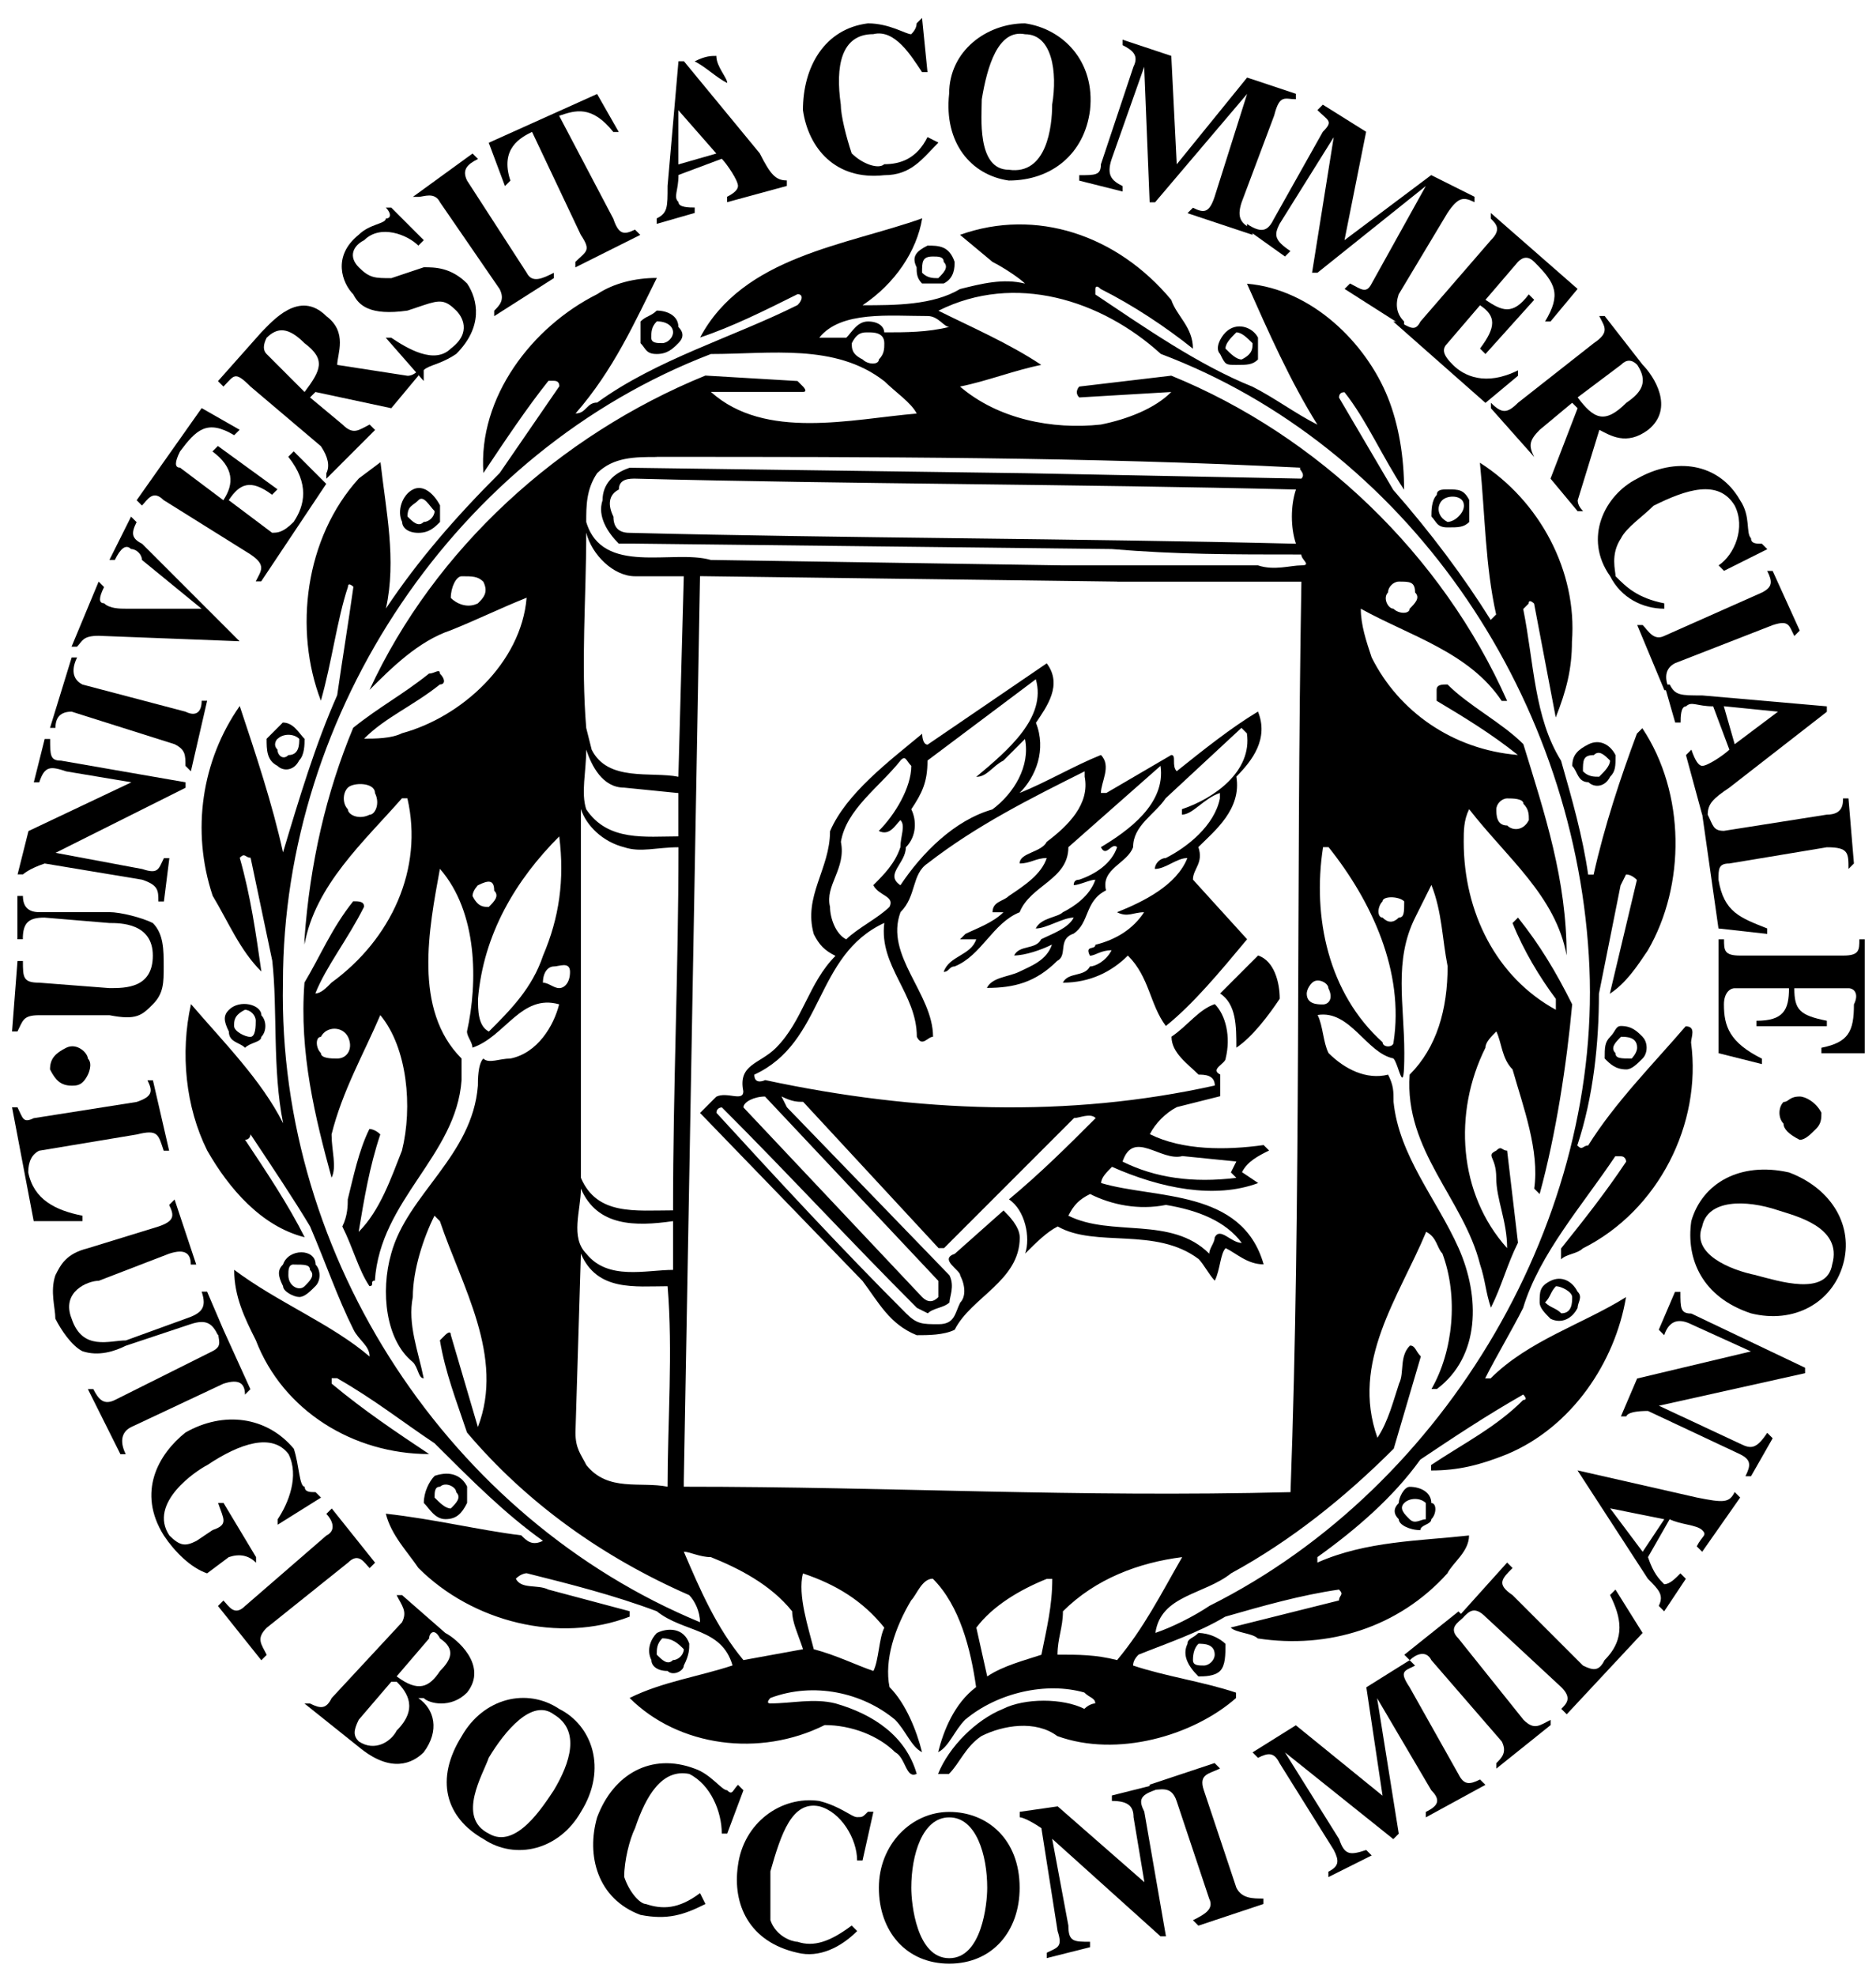<svg xmlns="http://www.w3.org/2000/svg" xmlns:xlink="http://www.w3.org/1999/xlink" id="Livello_1" viewBox="0 0 1759.1 1852.3"><defs><style>      .st0 {        fill-rule: evenodd;      }    </style></defs><path class="st0" d="M671.7,52.4c0,10.2,10.2,20.3,10.2,25.4-10.2-5.1-20.3-15.2-30.5-20.3,10.2-5.1,15.2-5.1,20.3-5.1h0Z"></path><path class="st0" d="M1235.5,672.1h0Z"></path><path class="st0" d="M1199.9,936.2c-10.2,15.2-25.4,35.6-40.6,45.7,0-20.3,0-40.6-15.2-50.8l35.6-35.6c15.2,5.1,20.3,25.4,20.3,40.6h0Z"></path><path class="st0" d="M1453.9,987.1c0,5.1,0,10.2-5.1,15.2-5.1,5.1-10.2,5.1-15.2,0-5.1,0-10.2-5.1-10.2-10.2s5.1-15.2,10.2-15.2c5.1,0,15.2,0,20.3,10.2h0Z"></path><path class="st0" d="M82.4,992.1c5.1,5.1,0,15.2,0,15.2-5.1,10.2-10.2,10.2-15.2,10.2-10.2,0-15.2-5.1-20.3-15.2,0-10.2,5.1-15.2,15.2-20.3,10.2-5.1,20.3,5.1,20.3,10.2h0Z"></path><path class="st0" d="M1707.9,1042.9c0,5.1,0,10.2-5.1,15.2-5.1,5.1-10.2,10.2-15.2,10.2-10.2-5.1-15.2-10.2-15.2-15.2-5.1-5.1-5.1-15.2,0-20.3,5.1,0,5.1-5.1,15.2-5.1,5.1,0,15.2,5.1,20.3,15.2h0Z"></path><path class="st0" d="M245,951.5c5.1,5.1,5.1,15.2,0,20.3,0,5.1-10.2,5.1-15.2,10.2-5.1-5.1-15.2-5.1-15.2-15.2-5.1-10.2-5.1-15.2,0-20.3,10.2-10.2,30.5-5.1,30.5,5.1h0ZM229.7,946.4c-10.2,5.1-10.2,10.2-10.2,15.2s10.2,10.2,15.2,10.2,5.1-10.2,5.1-15.2c0-5.1-5.1-10.2-10.2-10.2h0Z"></path><path class="st0" d="M646.3,1540.7c0,5.1,0,10.2-5.1,20.3,0,5.1-10.2,10.2-15.2,5.1-10.2,0-15.2-5.1-15.2-10.2-5.1-10.2,0-20.3,5.1-25.4,10.2-5.1,25.4-5.1,30.5,10.2h0ZM620.9,1535.6c-5.1,5.1-5.1,10.2-5.1,15.2,5.1,5.1,10.2,10.2,15.2,5.1,5.1,0,10.2-5.1,10.2-10.2-5.1-5.1-10.2-10.2-20.3-10.2h0Z"></path><path class="st0" d="M438,1393.4v15.2c-5.1,10.2-10.2,15.2-20.3,15.2s-15.2-10.2-20.3-15.2c0-10.2,5.1-20.3,10.2-25.4,15.2-5.1,25.4,0,30.5,10.2h0ZM412.6,1393.4c-5.1,0-5.1,5.1-5.1,10.2,5.1,5.1,10.2,10.2,15.2,10.2,5.1-5.1,10.2-10.2,5.1-15.2,0-5.1-10.2-10.2-15.2-5.1h0Z"></path><path class="st0" d="M295.8,1185.1c5.1,5.1,5.1,15.2,0,20.3-5.1,5.1-10.2,10.2-15.2,10.2s-15.2-5.1-15.2-10.2c-5.1-10.2-5.1-15.2,0-20.3,5.1-15.2,30.5-15.2,30.5,0h0ZM275.5,1185.1c-5.1,0-5.1,5.1-5.1,10.2,0,10.2,10.2,15.2,15.2,10.2,5.1-5.1,10.2-10.2,5.1-15.2,0-5.1-5.1-5.1-15.2-5.1h0Z"></path><path class="st0" d="M285.6,692.4c0,5.1,0,15.2-5.1,20.3-5.1,10.2-15.2,10.2-20.3,5.1-10.2-5.1-10.2-15.2-10.2-25.4,5.1-5.1,10.2-10.2,15.2-15.2,10.2,0,15.2,10.2,20.3,15.2h0ZM260.2,692.4s-5.1,5.1,0,10.2c0,5.1,5.1,10.2,10.2,5.1,10.2,0,10.2-10.2,10.2-15.2-5.1-5.1-15.2-5.1-20.3,0h0Z"></path><path class="st0" d="M412.6,474v15.2c-5.1,5.1-10.2,10.2-20.3,10.2s-15.2-5.1-15.2-10.2c-5.1-10.2,0-25.4,10.2-30.5,10.2-5.1,20.3,5.1,25.4,15.2h0ZM392.3,468.9c-5.1,5.1-10.2,5.1-10.2,15.2,5.1,5.1,10.2,10.2,15.2,5.1,5.1,0,10.2-5.1,10.2-10.2-5.1-5.1-10.2-15.2-15.2-10.2h0Z"></path><path class="st0" d="M636.1,306.4c5.1,5.1,5.1,10.2,0,15.2-5.1,5.1-10.2,10.2-20.3,10.2s-10.2-5.1-15.2-10.2v-20.3c5.1-5.1,10.2-5.1,15.2-10.2,10.2,0,20.3,5.1,20.3,15.2h0ZM615.8,301.3c-5.1,5.1-5.1,10.2-5.1,15.2s5.1,5.1,10.2,5.1,10.2-5.1,10.2-10.2c0-5.1-5.1-10.2-15.2-10.2h0Z"></path><path class="st0" d="M895.1,245.4c0,5.1,0,15.2-10.2,20.3h-20.3c-5.1-5.1-5.1-10.2-5.1-15.2-5.1-10.2,0-15.2,10.2-20.3,10.2,0,20.3,0,25.4,15.2h0ZM874.8,240.4c-10.2,0-10.2,5.1-10.2,15.2,5.1,5.1,10.2,5.1,15.2,5.1,5.1-5.1,10.2-10.2,5.1-15.2,0-5.1-5.1-5.1-10.2-5.1h0Z"></path><path class="st0" d="M1179.6,316.6v20.3c-5.1,5.1-10.2,5.1-20.3,5.1s-10.2,0-15.2-10.2c-5.1-5.1,0-15.2,5.1-20.3,10.2-10.2,25.4-5.1,30.5,5.1h0ZM1159.3,311.5c-5.1,5.1-10.2,10.2-10.2,15.2,5.1,5.1,10.2,10.2,15.2,10.2,10.2-5.1,10.2-10.2,10.2-15.2-5.1-5.1-10.2-10.2-15.2-10.2h0Z"></path><path class="st0" d="M1377.7,468.9v20.3c-5.1,5.1-10.2,5.1-20.3,5.1s-10.2-5.1-15.2-10.2c0-5.1,0-15.2,5.1-20.3,0-5.1,5.1-5.1,10.2-5.1,10.2,0,15.2,0,20.3,10.2h0ZM1352.3,468.9c-5.1,5.1-5.1,15.2,5.1,20.3,0,0,5.1,0,10.2-5.1q5.1-5.1,5.1-10.2c0-10.2-15.2-10.2-20.3-5.1h0Z"></path><path class="st0" d="M1514.9,707.7c0,10.2,0,15.2-5.1,20.3-5.1,10.2-15.2,10.2-20.3,5.1-10.2,0-10.2-10.2-15.2-15.2,0-10.2,5.1-15.2,15.2-20.3,10.2-5.1,20.3,0,25.4,10.2h0ZM1494.5,707.7c-10.2,0-10.2,5.1-10.2,15.2,5.1,5.1,10.2,5.1,15.2,5.1,5.1-5.1,10.2-10.2,10.2-15.2-5.1-5.1-10.2-10.2-15.2-5.1h0Z"></path><path class="st0" d="M1540.2,971.8c5.1,5.1,5.1,15.2,0,20.3-5.1,5.1-10.2,10.2-15.2,10.2-10.2,0-15.2-5.1-20.3-10.2,0-10.2,0-15.2,5.1-20.3,5.1-5.1,5.1-10.2,10.2-10.2,10.2,0,15.2,5.1,20.3,10.2h0ZM1519.9,971.8c-5.1,5.1-10.2,10.2-5.1,15.2,0,5.1,5.1,5.1,15.2,5.1,0,0,5.1-5.1,5.1-10.2,0-10.2-10.2-10.2-15.2-10.2h0Z"></path><path class="st0" d="M1479.3,1210.6c5.1,5.1,0,10.2,0,15.2-5.1,10.2-15.2,15.2-25.4,10.2-5.1-5.1-10.2-10.2-10.2-15.2,0-10.2,0-15.2,10.2-20.3,10.2-5.1,20.3,0,25.4,10.2h0ZM1459,1205.5c-5.1,5.1-5.1,10.2-10.2,15.2,5.1,5.1,10.2,5.1,15.2,10.2,10.2,0,10.2-10.2,10.2-15.2s-10.2-10.2-15.2-10.2h0Z"></path><path class="st0" d="M1342.1,1408.7c5.1,0,5.1,10.2,0,15.2,0,5.1-10.2,5.1-10.2,10.2-10.2,0-20.3-5.1-20.3-10.2-5.1-5.1-5.1-10.2,0-15.2,0-5.1,5.1-15.2,10.2-15.2,10.2,0,20.3,5.1,20.3,15.2h0ZM1316.7,1408.7c-5.1,5.1,0,10.2,5.1,15.2,5.1,5.1,10.2,0,15.2,0v-15.2c-5.1-5.1-15.2-5.1-20.3,0h0Z"></path><path class="st0" d="M1149.1,1540.7c0,10.2,0,20.3-5.1,25.4s-15.2,5.1-20.3,5.1c-10.2-10.2-15.2-20.3-10.2-30.5,0-5.1,5.1-5.1,10.2-10.2,10.2,0,20.3,5.1,25.4,10.2h0ZM1123.7,1540.7q-5.1,5.1-5.1,15.2c0,5.1,5.1,5.1,10.2,5.1s10.2-5.1,10.2-10.2c0-10.2-10.2-10.2-15.2-10.2h0Z"></path><path class="st0" d="M21.5,839.7c0,10.2,5.1,15.2,15.2,15.2h66c10.2,0,30.5,5.1,40.6,10.2,10.2,10.2,10.2,25.4,10.2,40.6s0,25.4-10.2,35.6c-10.2,10.2-15.2,15.2-40.6,10.2H36.7c-15.2,0-15.2,5.1-20.3,15.2h-5.1l5.1-66h5.1c0,15.2,0,20.3,15.2,20.3l66,5.1c15.2,0,40.6,0,40.6-30.5s-30.5-30.5-40.6-30.5l-61-5.1c-15.2,0-20.3,5.1-20.3,20.3h-5.1v-40.6h5.1Z"></path><path class="st0" d="M148.5,844.8c0-10.2,0-15.2-15.2-20.3l-91.4-15.2c-15.2,5.1-20.3,10.2-20.3,10.2h-5.1l10.2-40.6,96.5-45.7h0l-61-10.2c-15.2-5.1-20.3-5.1-25.4,10.2h-5.1l10.2-40.6h5.1c0,15.2,0,20.3,10.2,20.3l116.8,20.3v5.1l-121.9,61h0l81.3,15.2c15.2,5.1,15.2,0,20.3-10.2h5.1l-5.1,40.6h-5.1Z"></path><path class="st0" d="M194.2,656.9l-15.2,66-5.1-5.1c0-10.2,0-15.2-10.2-20.3l-96.5-30.5c-10.2,0-15.2,5.1-15.2,15.2h-5.1l20.3-66h5.1c-5.1,10.2-5.1,20.3,5.1,25.4l96.5,25.4c10.2,5.1,15.2,0,15.2-10.2h5.1Z"></path><path class="st0" d="M128.1,489.3c-5.1,10.2-5.1,15.2,5.1,20.3l91.4,91.4h0l-132.1-5.1c-15.2,0-15.2,5.1-20.3,10.2h-5.1l25.4-61,5.1,5.1c-5.1,10.2-5.1,15.2,0,15.2,5.1,5.1,15.2,5.1,20.3,5.1h71.1l-55.9-45.7c0-5.1-5.1-10.2-10.2-10.2-5.1-5.1-10.2,0-15.2,10.2h-5.1l20.3-40.6,5.1,5.1h0Z"></path><path class="st0" d="M128.1,468.9l61-86.4,35.6,20.3-5.1,5.1c-25.4-15.2-35.6-5.1-50.8,15.2-5.1,10.2-5.1,15.2,0,15.2l40.6,30.5c10.2-15.2,10.2-30.5-10.2-45.7l5.1-5.1,55.9,40.6-5.1,5.1c-20.3-15.2-30.5-10.2-40.6,5.1l40.6,30.5c5.1,0,10.2,0,20.3-10.2,10.2-15.2,15.2-35.6-5.1-61l5.1-5.1,30.5,30.5-61,91.4h-5.1c5.1-10.2,10.2-15.2-5.1-25.4l-81.3-50.8c-10.2-10.2-15.2,0-20.3,5.1l-5.1-5.1h0Z"></path><path class="st0" d="M392.3,352.1l-25.4,30.5-71.1-15.2-5.1,5.1,30.5,25.4c10.2,10.2,15.2,5.1,25.4,0l5.1,5.1-45.7,45.7v-5.1q5.1-10.2-5.1-25.4l-66-55.9c-15.2-15.2-15.2-10.2-25.4,0l-5.1-5.1,40.6-45.7c10.2-10.2,35.6-40.6,61-15.2,20.3,15.2,10.2,35.6,10.2,45.7l66,10.2q5.1,0,10.2-5.1v5.1h0ZM285.6,367.4c15.2-20.3,20.3-30.5,0-45.7-15.2-15.2-25.4-15.2-35.6-5.1q-5.1,10.2,0,15.2l35.6,35.6h0Z"></path><path class="st0" d="M392.3,230.2c-10.2-10.2-35.6-20.3-50.8-5.1-10.2,5.1-15.2,15.2-5.1,25.4,10.2,10.2,15.2,10.2,30.5,10.2l30.5-10.2c10.2,0,25.4,0,40.6,15.2,10.2,15.2,15.2,40.6-10.2,66-15.2,10.2-25.4,10.2-30.5,15.2v10.2l-35.6-40.6h5.1c15.2,10.2,40.6,25.4,55.9,10.2,20.3-15.2,10.2-30.5,5.1-35.6-10.2-10.2-15.2-10.2-30.5-5.1l-15.2,5.1c-35.6,5.1-45.7-5.1-50.8-15.2-10.2-10.2-20.3-35.6,5.1-55.9,10.2-10.2,25.4-10.2,25.4-15.2,5.1,0,5.1-5.1,0-10.2h5.1l30.5,30.5-5.1,5.1h0Z"></path><path class="st0" d="M519.3,260.7l-55.9,35.6v-5.1c5.1-5.1,10.2-10.2,5.1-20.3l-55.9-81.3c-5.1-10.2-15.2-5.1-20.3-5.1h-5.1l55.9-40.6,5.1,5.1c-10.2,5.1-15.2,10.2-10.2,20.3l55.9,86.4c5.1,10.2,15.2,5.1,25.4,0v5.1h0Z"></path><path class="st0" d="M600.5,220.1l-61,30.5v-5.1c10.2-10.2,15.2-10.2,5.1-25.4l-45.7-96.5c-10.2,5.1-30.5,15.2-20.3,45.7l-5.1,5.1-15.2-40.6,101.6-45.7,20.3,35.6h-5.1c-20.3-25.4-35.6-20.3-50.8-15.2l50.8,96.5c5.1,15.2,10.2,15.2,20.3,10.2l5.1,5.1h0Z"></path><path class="st0" d="M737.7,174.3l-55.9,15.2v-5.1q10.2-5.1,10.2-10.2c0-5.1-10.2-20.3-15.2-25.4l-40.6,15.2c0,15.2-5.1,20.3,0,25.4,0,5.1,10.2,5.1,15.2,5.1v5.1l-35.6,10.2v-5.1c10.2-5.1,10.2-10.2,10.2-30.5l10.2-116.8h5.1l71.1,86.3c10.2,20.3,15.2,25.4,25.4,25.4v5.1h0ZM671.7,143.9l-35.6-40.6v50.8l35.6-10.2h0Z"></path><path class="st0" d="M879.9,133.7c-15.2,15.2-25.4,30.5-50.8,30.5-45.7,5.1-71.1-25.4-76.2-61,0-40.6,20.3-76.2,60.9-81.3,20.3,0,35.6,10.2,40.6,10.2q5.1-5.1,5.1-10.2l5.1-5.1,5.1,50.8h-5.1c-10.2-15.2-25.4-40.6-45.7-35.6-30.5,0-35.6,30.5-30.5,66,0,10.2,5.1,30.5,10.2,45.7,10.2,10.2,25.4,15.2,30.5,10.2,15.2,0,30.5-5.1,40.6-25.4l10.2,5.1h0Z"></path><path class="st0" d="M1022.1,103.2c-5.1,40.6-35.6,66-76.2,66-35.6-5.1-60.9-35.6-55.9-81.3,0-40.6,35.6-66,71.1-66,35.6,5.1,66,35.6,61,81.3h0ZM920.6,93.1c0,15.2-5.1,66,25.4,66,35.6,5.1,40.6-40.6,40.6-61,5.1-30.5,0-66-25.4-66-25.4-5.1-35.6,30.5-40.6,61h0Z"></path><path class="st0" d="M1174.5,220.1l-61-20.3,5.1-5.1c10.2,5.1,15.2,5.1,20.3-10.2l30.5-96.5h0l-86.3,101.6h-5.1l-5.1-127h0l-30.5,86.4c-5.1,15.2,0,20.3,10.2,25.4v5.1l-40.6-10.2v-5.1c15.2,0,20.3,0,20.3-10.2l30.5-91.4c5.1-10.2,0-15.2-10.2-20.3v-5.1l45.7,15.2,5.1,101.6,66-81.3,45.7,15.2v5.1c-10.2,0-15.2-5.1-20.3,15.2l-30.5,81.3c-5.1,15.2,0,20.3,10.2,25.4v5.1h0Z"></path><path class="st0" d="M1316.7,306.4l-55.9-35.6,5.1-5.1c10.2,5.1,15.2,10.2,20.3,0l50.8-91.4h0l-101.6,81.3h-5.1l20.3-127h0l-50.8,81.3c-5.1,10.2-5.1,15.2,10.2,25.4l-5.1,5.1-35.6-25.4v-5.1c15.2,10.2,20.3,5.1,25.4-5.1l45.7-81.3c10.2-10.2,5.1-10.2-5.1-20.3l5.1-5.1,40.6,25.4-20.3,101.6,81.3-61,40.6,20.3v5.1c-10.2-5.1-15.2-5.1-25.4,10.2l-45.7,76.2q-5.1,15.2,5.1,25.4v5.1h0Z"></path><path class="st0" d="M1398,199.7l81.3,71.1-25.4,30.5h-5.1c15.2-25.4,10.2-35.6-10.2-55.9-5.1-5.1-10.2-5.1-15.2,0l-30.5,35.6c15.2,10.2,25.4,15.2,40.6-5.1l5.1,5.1-45.7,50.8-5.1-5.1c15.2-20.3,15.2-30.5,0-40.6l-30.5,35.6c-5.1,5.1-5.1,10.2,5.1,20.3,10.2,10.2,30.5,20.3,61,5.1v5.1l-30.5,25.4-86.4-76.2h5.1c10.2,5.1,15.2,10.2,20.3,0l66-76.2c10.2-10.2,5.1-15.2,0-20.3v-5.1h0Z"></path><path class="st0" d="M1479.3,479.1l-25.4-30.5,25.4-66-5.1-5.1-30.5,25.4c-10.2,10.2-10.2,15.2-5.1,25.4h0l-40.6-45.7v-5.1c10.2,10.2,15.2,10.2,25.4,0l71.1-55.9c15.2-10.2,10.2-15.2,5.1-25.4h5.1l35.6,45.7c10.2,10.2,30.5,40.6,5.1,61-20.3,15.2-35.6,5.1-45.7,0l-20.3,66q0,5.1,5.1,10.2h-5.1ZM1479.3,372.4c15.2,20.3,25.4,25.4,45.7,5.1,15.2-10.2,20.3-20.3,10.2-35.6-5.1-5.1-10.2-5.1-15.2,0l-40.6,30.5h0Z"></path><path class="st0" d="M1560.6,570.5c-20.3,0-40.6-10.2-50.8-30.5-25.4-35.6-5.1-76.2,25.4-91.4,35.6-20.3,76.2-15.2,96.5,20.3,10.2,15.2,5.1,30.5,10.2,35.6,0,5.1,5.1,5.1,10.2,5.1l5.1,5.1-40.6,20.3-5.1-5.1c15.2-10.2,25.4-35.6,15.2-55.9-15.2-25.4-45.7-15.2-76.2,0-10.2,10.2-25.4,20.3-30.5,30.5-10.2,15.2-5.1,30.5-5.1,35.6,10.2,10.2,20.3,20.3,45.7,25.4v5.1h0Z"></path><path class="st0" d="M1560.6,646.7l-25.4-60.9h5.1c5.1,5.1,10.2,15.2,20.3,10.2l91.4-40.6c10.2-5.1,10.2-10.2,5.1-20.3h5.1l25.4,55.9-5.1,5.1c-5.1-10.2-5.1-15.2-20.3-10.2l-91.4,35.6c-10.2,5.1-10.2,15.2-5.1,25.4h-5.1Z"></path><path class="st0" d="M1596.1,763.6l-15.2-55.9,5.1-5.1q5.1,15.2,10.2,15.2c5.1,0,20.3-10.2,25.4-15.2l-15.2-40.6c-15.2,0-20.3-5.1-25.4,0-5.1,0-5.1,10.2-5.1,15.2h-5.1l-10.2-35.6h5.1c5.1,10.2,10.2,10.2,30.5,10.2l116.8,10.2v5.1l-91.4,71.1c-15.2,10.2-20.3,15.2-20.3,25.4h-5.1ZM1626.6,697.5l40.6-30.5-50.8-5.1,10.2,35.6h0Z"></path><path class="st0" d="M1611.4,870.2l-15.2-106.7h5.1c5.1,10.2,5.1,15.2,15.2,15.2l96.5-15.2c15.2,0,15.2-10.2,15.2-15.2h5.1l5.1,61-5.1,5.1c0-15.2,0-20.3-20.3-20.3l-91.4,15.2c-10.2,0-10.2,5.1-10.2,15.2,5.1,30.5,20.3,35.6,45.7,45.7v5.1l-45.7-5.1h0Z"></path><path class="st0" d="M1748.5,880.4v106.7h-40.6v-5.1c25.4-5.1,30.5-15.2,30.5-40.6,5.1-10.2,0-15.2-5.1-15.2h-50.8c0,20.3,5.1,25.4,30.5,30.5v5.1h-66v-5.1c25.4,0,30.5-10.2,30.5-30.5h-50.8c-5.1,0-10.2,5.1-10.2,15.2,0,20.3,5.1,35.6,35.6,50.8v5.1l-40.6-10.2v-106.7h5.1c0,10.2,0,15.2,15.2,15.2h96.5c15.2,0,15.2-5.1,15.2-15.2h5.1Z"></path><path class="st0" d="M31.6,1144.5l-20.3-106.7h5.1c5.1,10.2,5.1,15.2,15.2,10.2l96.5-15.2c15.2-5.1,15.2-10.2,10.2-20.3h5.1l15.2,66h-5.1c-5.1-15.2-5.1-20.3-25.4-15.2l-91.4,15.2q-10.2,5.1-10.2,20.3c5.1,25.4,25.4,35.6,50.8,40.6v5.1H31.6Z"></path><path class="st0" d="M204.3,1251.2c-5.1-10.2-10.2-15.2-25.4-10.2l-61,20.3c-10.2,5.1-25.4,10.2-40.6,5.1-10.2-5.1-20.3-20.3-25.4-30.5,0-10.2-5.1-25.4,0-40.6,5.1-10.2,10.2-20.3,30.5-25.4l66-20.3c15.2-5.1,15.2-10.2,10.2-20.3l5.1-5.1,20.3,61h-5.1c0-10.2-5.1-15.2-20.3-10.2l-66,25.4c-10.2,0-35.6,10.2-25.4,35.6,10.2,30.5,35.6,20.3,50.8,20.3l55.9-20.3c15.2-5.1,20.3-10.2,15.2-25.4h5.1l15.2,35.5-5.1,5.1h0Z"></path><path class="st0" d="M112.9,1362.9l-30.5-61h5.1c5.1,10.2,10.2,15.2,20.3,10.2l91.4-45.7c10.2-5.1,5.1-10.2,5.1-20.3h5.1l25.4,55.9-5.1,5.1c0-10.2-5.1-15.2-20.3-10.2l-86.4,40.6c-10.2,5.1-10.2,15.2-5.1,25.4h-5.1Z"></path><path class="st0" d="M239.9,1464.5q-10.2-10.2-25.4-5.1l-20.3,15.2c-15.2-5.1-30.5-20.3-40.6-35.5-25.4-40.7-5.1-76.2,20.3-96.5,35.6-20.3,76.2-15.2,101.6,15.2,5.1,15.2,5.1,35.6,10.2,35.6,0,5.1,5.1,5.1,10.2,5.1l5.1,5.1-40.6,25.4v-5.1c10.2-15.2,20.3-40.6,10.2-61-15.2-20.3-45.7-10.2-76.2,10.2-10.2,5.1-55.9,35.6-35.6,66,10.2,10.2,15.2,10.2,25.4,5.1l15.2-10.2c15.2-5.1,10.2-10.2,5.1-25.4h5.1l30.5,50.8v5.1h0Z"></path><path class="st0" d="M245,1556l-40.6-50.8,5.1-5.1c5.1,5.1,10.2,15.2,20.3,5.1l76.2-66c10.2-5.1,5.1-15.2,0-20.3l5.1-5.1,40.6,50.8-5.1,5.1c-5.1-5.1-10.2-15.2-20.3-5.1l-76.2,61c-10.2,10.2-5.1,15.2,0,25.4l-5.1,5.1h0Z"></path><path class="st0" d="M290.7,1596.6c10.2,5.1,15.2,5.1,20.3-5.1l66-71.1c5.1-10.2,0-15.2-5.1-25.4h5.1l40.6,35.5c10.2,5.1,40.6,30.5,20.3,55.9-15.2,15.2-35.6,10.2-40.6,5.1h-5.1c15.2,10.2,20.3,30.5,5.1,50.8-10.2,10.2-30.5,20.3-61-5.1l-50.8-40.6h5.1ZM336.4,1611.8c-5.1,10.2-5.1,15.2,0,20.3,15.2,10.2,30.5,0,35.6-10.2,20.3-20.3,10.2-35.5,0-45.7h-5.1l-30.5,35.6h0ZM372,1571.2c20.3,15.2,30.5,10.2,40.6-5.1,10.2-10.2,15.2-20.3,0-30.5-5.1-10.2-10.2-5.1-10.2,0l-30.5,35.6h0Z"></path><path class="st0" d="M544.7,1698.2c-20.3,35.5-61,45.7-91.4,25.4-35.6-20.3-45.7-55.9-20.3-96.5,20.3-35.6,61-45.7,91.4-25.4,30.5,15.2,45.7,55.9,20.3,96.5h0ZM458.3,1647.4c-5.1,15.2-30.5,55.9,0,71.1,25.4,15.2,50.8-25.4,61-40.6,15.2-25.4,25.4-55.9,0-71.1-20.3-15.2-45.7,15.2-61,40.6h0Z"></path><path class="st0" d="M661.5,1784.5c-20.3,10.2-35.6,15.2-61,10.2-40.6-15.2-50.8-55.9-40.6-91.4,15.2-40.6,50.8-60.9,91.4-45.7,15.2,5.1,25.4,20.3,30.5,20.3,5.1,5.1,5.1,0,10.2-5.1l5.1,5.1-15.2,40.6h-5.1c0-20.3-10.2-45.7-30.5-55.9-25.4-5.1-40.6,20.3-50.8,50.8-5.1,10.2-10.2,30.5-10.2,45.7,5.1,15.2,15.2,25.4,20.3,25.4,15.2,5.1,30.5,5.1,50.8-10.2l5.1,10.2h0Z"></path><path class="st0" d="M803.7,1809.9c-15.2,15.2-35.6,25.4-55.9,20.3-45.7-10.2-61-45.7-55.9-81.3,5.1-40.6,40.6-66,76.2-61,20.3,5.1,30.5,15.2,35.6,15.2s5.1,0,10.2-5.1h5.1l-10.2,45.7h-5.1c0-20.3-15.2-45.7-35.6-50.8-25.4-5.1-35.6,25.4-45.7,61v45.7c5.1,15.2,20.3,20.3,25.4,20.3,15.2,5.1,30.5,0,50.8-15.2l5.1,5.1h0Z"></path><path class="st0" d="M956.1,1769.3c0,40.6-25.4,71.1-66,71.1s-66-30.5-66-71.1,30.5-71.1,66-71.1,66,25.4,66,71.1h0ZM854.5,1769.3c0,15.2,5.1,66,35.6,66s35.6-50.8,35.6-66c0-30.5-10.2-66-35.6-66-25.4,0-35.6,35.6-35.6,66h0Z"></path><path class="st0" d="M981.5,1830.2c10.2-5.1,15.2-5.1,10.2-20.3l-15.2-96.5c-15.2-10.2-20.3-10.2-20.3-10.2v-5.1l35.6-5.1,81.3,71.1h0l-10.2-61c0-10.2-5.1-15.2-20.3-15.2v-5.1l40.6-10.2v5.1c-15.2,5.1-15.2,10.2-10.2,20.3l20.3,116.8h-5.1l-101.6-91.4h0l15.2,81.3c0,15.2,5.1,15.2,20.3,15.2v5.1l-40.6,10.2v-5.1h0Z"></path><path class="st0" d="M1184.7,1784.5l-61,20.3-5.1-5.1c10.2-5.1,20.3-10.2,15.2-20.3l-30.5-91.4c-5.1-15.2-15.2-10.2-25.4-10.2v-5.1l61-20.3,5.1,5.1c-10.2,5.1-20.3,5.1-15.2,20.3l30.5,91.4c5.1,10.2,15.2,10.2,25.4,10.2v5.1h0Z"></path><path class="st0" d="M1392.9,1672.8l-55.9,30.5v-5.1c10.2-5.1,15.2-10.2,5.1-20.3l-50.8-86.3h0l20.3,127-5.1,5.1-101.6-81.3h0l50.8,81.3c5.1,15.2,10.2,15.2,25.4,10.2l5.1,5.1-40.6,20.3v-5.1c10.2-5.1,10.2-10.2,5.1-20.3l-50.8-81.3c-5.1-10.2-10.2-10.2-20.3-5.1l-5.1-5.1,40.6-25.4,81.3,66-15.2-101.6,40.6-25.4,5.1,5.1c-10.2,5.1-15.2,5.1-5.1,20.3l45.7,81.3c5.1,10.2,10.2,10.2,20.3,5.1l5.1,5.1h0Z"></path><path class="st0" d="M1453.9,1616.9l-50.8,40.7v-5.1c5.1-5.1,10.2-10.2,5.1-20.3l-66-76.2c-5.1-10.2-15.2-5.1-20.3,0l-5.1-5.1,50.8-40.6,5.1,5.1c-5.1,5.1-15.2,10.2-5.1,20.3l61,76.2c10.2,10.2,15.2,5.1,25.4,0v5.1h0Z"></path><path class="st0" d="M1540.2,1530.5l-71.1,76.2-5.1-5.1c5.1-5.1,10.2-10.2,0-20.3l-71.1-66c-10.2-10.2-15.2-5.1-20.3,0h-5.1l45.7-50.8,5.1,5.1c-10.2,10.2-15.2,15.2,0,25.4l66,66c10.2,5.1,15.2,5.1,20.3-5.1,20.3-20.3,15.2-40.7,5.1-61l5.1-5.1,25.4,40.6h0Z"></path><path class="st0" d="M1631.7,1403.6l-35.6,50.8-5.1-5.1c5.1-10.2,10.2-10.2,5.1-15.2-5.1-5.1-20.3-5.1-30.5-10.2l-20.3,35.5c5.1,15.2,10.2,20.3,15.2,25.4,5.1,0,10.2-5.1,15.2-10.2l5.1,5.1-20.3,30.5-5.1-5.1c5.1-10.2,0-15.2-10.2-25.4l-66-101.6h0l111.8,25.4c25.4,5.1,30.5,5.1,35.6-5.1l5.1,5.1h0ZM1560.6,1423.9l-50.8-10.2,30.5,40.7,20.3-30.5h0Z"></path><path class="st0" d="M1636.8,1383.3c5.1-10.2,5.1-15.2-5.1-20.3l-86.4-40.6c-20.3,0-20.3,5.1-20.3,5.1h-5.1l15.2-35.5,106.7-25.4h0l-55.9-25.4c-10.2-5.1-20.3-5.1-25.4,10.2l-5.1-5.1,15.2-35.5h5.1c0,15.2,0,20.3,10.2,20.3l106.7,50.8v5.1l-137.1,30.5h0l76.2,35.6c10.2,5.1,15.2,5.1,25.4-10.2l5.1,5.1-20.3,35.6h-5.1Z"></path><path class="st0" d="M1677.4,1098.8c40.6,15.2,61,50.8,50.8,86.4-10.2,35.6-45.7,55.9-86.4,45.7-45.7-15.2-61-50.8-55.9-86.4,10.2-35.6,45.7-55.9,91.4-45.7h0ZM1646.9,1195.3c20.3,5.1,66,20.3,71.1-10.2,10.2-35.5-35.6-45.7-50.8-50.8-30.5-10.2-66-10.2-71.1,15.2-10.2,25.4,25.4,40.6,50.8,45.7h0Z"></path><path class="st0" d="M864.7,204.8c-5.1,30.5-25.4,61-55.9,81.3,30.5,0,66,0,91.4-15.2,20.3-5.1,40.6-10.2,61-5.1-5.1-5.1-20.3-15.2-30.5-20.3l-30.5-25.4c71.1-25.4,147.3,0,198.1,61,5.1,15.2,20.3,25.4,20.3,45.7-25.4-20.3-55.9-40.6-86.4-55.9-5.1-5.1-5.1,0-5.1,0v5.1c45.7,30.5,96.5,66,147.3,86.4,20.3,10.2,40.6,25.4,60.9,35.6-25.4-40.6-45.7-86.4-66-132.1,61,5.1,111.8,55.9,132.1,106.7,10.2,25.4,15.2,55.9,15.2,86.4-20.3-30.5-35.6-66-55.9-91.4q-5.1,0-5.1,5.1l50.8,86.4c35.6,40.6,66,81.3,91.4,121.9l5.1-5.1c-10.2-45.7-10.2-91.4-15.2-142.2,55.9,35.6,91.4,101.6,86.3,167.6,0,25.4-5.1,45.7-15.2,71.1h0l-20.3-106.7s-5.1-5.1-5.1,0l-5.1,5.1c10.2,50.8,10.2,101.6,35.5,142.2,10.2,35.6,20.3,71.1,25.4,106.7h5.1c10.2-45.7,25.4-91.4,40.6-132.1l5.1-5.1c40.6,61,40.6,147.3,5.1,208.3-10.2,15.2-20.3,30.5-35.6,40.6l25.4-106.7q-5.1-5.1-10.2-5.1l-5.1,10.2-20.3,101.6c0,45.7-5.1,96.5-20.3,142.2,5.1,5.1,5.1,0,10.2,0,25.4-40.6,60.9-76.2,91.4-111.7,10.2,0,5.1,10.2,5.1,15.2,10.2,76.2-30.5,157.5-101.6,193-5.1,5.1-15.2,5.1-20.3,10.2v-10.2c20.3-25.4,40.6-50.8,61-81.3,0,0,0-5.1-5.1-5.1h-5.1c-30.5,45.7-71.1,91.4-86.4,142.2-10.2,20.3-25.4,45.7-35.6,66h5.1c35.6-35.6,86.4-50.8,127-76.2h0c-10.2,61-50.8,121.9-111.7,147.3-25.4,10.2-45.7,15.2-71.1,15.2v-5.1c30.5-20.3,61-35.5,86.4-61,5.1,0,0-5.1,0-5.1-35.6,20.3-66,40.6-96.5,61-25.4,35.5-61,66-96.5,91.4v5.1c45.7-20.3,96.5-20.3,142.2-25.4,0,15.2-15.2,25.4-20.3,35.5-45.7,50.8-111.7,71.1-177.8,61-5.1-5.1-20.3-5.1-25.4-10.2l101.6-25.4c0-5.1,5.1-5.1,0-10.2h0c-35.6,5.1-71.1,15.2-106.7,25.4-25.4,15.2-55.9,25.4-81.3,35.6q-5.1,5.1-5.1,10.2c30.5,10.2,66,15.2,96.5,25.4v5.1c-40.6,35.6-111.8,55.9-167.6,35.6-20.3-15.2-50.8-10.2-71.1,0-15.2,10.2-20.3,25.4-30.5,35.5h-10.2c10.2-25.4,35.6-50.8,61-61,20.3-10.2,55.9-10.2,76.2,0,5.1-5.1,10.2-5.1,10.2-5.1,0-5.1-5.1-5.1-10.2-10.2-35.6-10.2-81.3,0-111.7,25.4-10.2,10.2-15.2,25.4-25.4,30.5,5.1-20.3,15.2-45.7,35.6-61-5.1-35.6-15.2-76.2-40.6-101.6-10.2,0-15.2,15.2-20.3,20.3-15.2,25.4-25.4,55.9-20.3,81.3,15.2,15.2,25.4,40.6,30.5,61-10.2-5.1-15.2-20.3-25.4-30.5-30.5-25.4-76.2-35.6-116.8-20.3,0,0-5.1,5.1,0,5.1,20.3,0,40.6-5.1,61,0,35.6,10.2,66,30.5,76.2,66-10.2,5.1-10.2-15.2-20.3-20.3-15.2-15.2-40.6-25.4-66-25.4-61,30.5-137.1,20.3-182.9-25.4,30.5-15.2,66-20.3,96.5-30.5-10.2-35.5-45.7-30.5-71.1-50.8-40.6-15.2-81.3-25.4-121.9-35.6,0,0-5.1,0-10.2,5.1,5.1,10.2,20.3,5.1,30.5,10.2l76.2,20.3v5.1c-66,25.4-147.3,5.1-198.1-45.7-10.2-15.2-25.4-30.5-30.5-50.8,45.7,5.1,86.4,15.2,127,20.3,5.1,5.1,10.2,10.2,20.3,5.1-35.6-25.4-66-55.9-101.6-91.4-30.5-20.3-55.9-40.7-91.4-61h-5.1v5.1c30.5,25.4,60.9,45.7,91.4,66-71.1,0-137.1-40.6-162.5-106.7-10.2-20.3-20.3-40.6-20.3-66,40.6,30.5,91.4,50.8,127,81.3,0-10.2-10.2-15.2-15.2-25.4-15.2-30.5-25.4-61-40.6-96.5-15.2-25.4-35.6-55.9-55.9-86.4,0,0,0,5.1-5.1,5.1,20.3,30.5,40.6,61,55.9,91.4-40.6-10.2-71.1-45.7-91.4-81.3-20.3-40.7-25.4-91.4-15.2-137.2,30.5,35.6,66,71.1,86.4,111.7h0c-10.2-50.8-5.1-106.7-10.2-152.4l-20.3-96.5c-5.1,0-5.1-5.1-10.2,0h0c10.2,35.6,15.2,71.1,20.3,106.7-20.3-20.3-30.5-45.7-45.7-71.1-20.3-61-10.2-127,25.4-177.8h0c15.2,45.7,30.5,91.4,40.6,137.2,15.2-50.8,30.5-101.6,50.8-147.3,5.1-35.6,10.2-66,15.2-101.6,0,0-5.1-5.1-5.1,0-10.2,30.5-15.2,71.1-25.4,106.7-25.4-66-15.2-152.4,35.6-208.3l20.3-15.2c5.1,45.7,15.2,91.4,5.1,137.1,30.5-45.7,66-86.4,106.7-127l55.9-81.3q0-5.1-5.1-5.1h-5.1c-20.3,25.4-40.6,55.9-61,86.4-5.1-71.1,45.7-137.1,106.7-167.6,15.2-10.2,35.6-15.2,55.9-15.2-20.3,40.6-40.6,86.4-76.2,127,10.2,0,10.2-10.2,20.3-10.2,55.9-40.6,127-61,187.9-91.4,5.1-5.1,5.1-10.2,0-10.2-30.5,15.2-61,30.5-91.4,40.6,40.6-76.2,137.1-86.3,208.3-111.7h0ZM879.9,291.2c30.5,15.2,66,30.5,96.5,50.8-25.4,5.1-50.8,15.2-76.2,20.3,35.6,30.5,86.4,40.6,132.1,35.6,25.4-5.1,50.8-15.2,66-30.5l-86.3,5.1h0c-5.1-5.1,0-10.2,0-10.2l86.3-10.2c137.1,55.9,254,167.6,314.9,304.8h-5.1c-30.5-45.7-86.4-61-132.1-86.4h0c0,15.2,5.1,30.5,10.2,45.7,25.4,50.8,76.2,86.4,137.1,91.4-25.4-20.3-50.8-35.6-76.2-50.8v-10.2c0-5.1,5.1-5.1,10.2-5.1,20.3,20.3,50.8,35.6,71.1,55.9,20.3,66,40.6,127,40.6,198.1-10.2-55.9-55.9-91.4-91.4-137.1-5.1,10.2-5.1,20.3-5.1,30.5,0,66,30.5,127,86.4,157.5v-10.2c-15.2-20.3-30.5-45.7-40.6-71.1l5.1-5.1c20.3,25.4,35.6,50.8,50.8,81.3-5.1,55.9-15.2,121.9-30.5,177.8l-5.1-5.1c5.1-35.5-10.2-76.2-20.3-111.7-10.2-10.2-10.2-25.4-15.2-35.6-5.1,5.1-10.2,10.2-10.2,15.2-30.5,61-25.4,137.2,20.3,187.9,0-25.4-10.2-45.7-10.2-66s-10.2-20.3,0-25.4c5.1-5.1,5.1,0,10.2,0l10.2,86.3c-10.2,20.3-15.2,40.6-25.4,60.9-5.1-15.2-5.1-25.4-10.2-40.6-15.2-61-71.1-106.7-66-177.8,25.4-25.4,35.6-61,35.6-101.6-5.1-25.4-5.1-50.8-15.2-76.2l-15.2,30.5c-20.3,40.6-10.2,81.3-10.2,127s-5.1,10.2-10.2,5.1c-25.4-5.1-40.6-45.7-71.1-40.7,5.1,10.2,5.1,25.4,10.2,35.6,15.2,15.2,35.6,25.4,55.9,20.3,5.1,10.2,5.1,15.2,5.1,25.4,5.1,50.8,40.6,91.4,61,137.1,20.3,45.7,20.3,101.6-20.3,132.1h-5.1c20.3-35.5,25.4-86.3,10.2-127-5.1-5.1-5.1-15.2-15.2-20.3-25.4,61-71.1,121.9-45.7,193,10.2-15.2,15.2-35.6,20.3-50.8,5.1-10.2,0-25.4,10.2-35.6,5.1,0,5.1,5.1,10.2,10.2l-25.4,86.4c-45.7,45.7-96.5,86.4-152.4,116.8-25.4,20.3-66,20.3-71.1,55.9,15.2-5.1,35.6-15.2,50.8-25.4,223.5-111.7,370.8-365.7,355.6-609.5-15.2-248.9-172.7-477.5-401.3-563.8-55.9-50.8-137.1-76.2-208.3-40.6h0ZM869.8,296.2c-35.6,0-81.3-5.1-101.6,20.3h25.4c5.1-5.1,10.2-15.2,20.3-15.2s15.2,5.1,15.2,10.2c20.3,0,40.6,0,61-5.1-5.1,0-10.2-10.2-20.3-10.2h0ZM813.9,311.5c-5.1,0-10.2,0-15.2,10.2,0,5.1,0,10.2,10.2,15.2,5.1,5.1,15.2,5.1,15.2,0,5.1-5.1,5.1-10.2,5.1-15.2,0-10.2-10.2-10.2-15.2-10.2h0ZM829.1,357.2c-45.7-35.6-106.7-25.4-162.5-25.4-238.7,91.4-401.3,335.2-401.3,589.2-5.1,259.1,157.5,502.9,391.1,599.4,0-10.2-5.1-20.3-10.2-25.4-81.3-35.6-152.4-86.4-208.3-152.4-10.2-30.5-20.3-55.9-25.4-86.4l5.1-5.1s5.1-5.1,5.1,0l25.4,86.4c25.4-66-15.2-132.1-35.6-193l-5.1-5.1c-10.2,20.3-20.3,50.8-20.3,76.2-5.1,25.4,5.1,50.8,10.2,76.2-5.1,0-5.1-10.2-10.2-15.2-25.4-20.3-30.5-66-20.3-101.6,15.2-55.9,76.2-91.4,81.3-157.5,0-5.1,0-20.3,5.1-25.4,5.1,5.1,15.2,0,25.4,0,25.4-5.1,40.6-30.5,45.7-50.8-35.6-10.2-50.8,30.5-81.3,40.6,0-5.1-5.1-10.2-5.1-15.2,10.2-45.7,10.2-111.7-25.4-152.4-10.2,55.9-25.4,132.1,20.3,177.8v20.3c-5.1,71.1-76.2,111.7-81.3,187.9-5.1,0,0,5.1-5.1,5.1-10.2-15.2-15.2-35.6-25.4-55.9,5.1-10.2,5.1-20.3,5.1-25.4,5.1-20.3,10.2-45.7,20.3-66,0,0,5.1,0,10.2,5.1-10.2,30.5-15.2,60.9-20.3,91.4,20.3-20.3,30.5-50.8,40.6-76.2,10.2-40.7,5.1-96.5-20.3-127-15.2,35.6-35.6,71.1-45.7,111.8,0,15.2,5.1,30.5,0,40.6-15.2-55.9-30.5-116.8-25.4-182.9,15.2-25.4,25.4-50.8,45.7-76.2,5.1,0,10.2,0,10.2,5.1-15.2,30.5-35.6,55.9-45.7,81.3,5.1,0,10.2-5.1,15.2-10.2,55.9-40.6,86.4-106.7,71.1-172.7h-5.1c-35.6,40.6-81.3,81.3-91.4,137.1v-5.1c5.1-71.1,20.3-137.1,45.7-198.1,25.4-20.3,45.7-30.5,71.1-50.8,5.1,0,10.2-5.1,10.2,0,5.1,5.1,5.1,10.2,0,10.2-25.4,20.3-50.8,30.5-71.1,50.8,10.2,0,25.4,0,35.6-5.1,55.9-15.2,111.8-66,116.8-127-25.4,10.2-45.7,20.3-71.1,30.5-30.5,10.2-55.9,35.6-76.2,55.9,61-132.1,177.8-238.7,314.9-294.6l86.4,5.1,5.1,5.1s5.1,5.1,0,5.1h-86.3c50.8,45.7,132.1,25.4,193,20.3-5.1-10.2-20.3-20.3-30.5-30.5h0ZM432.9,540.1c-5.1,0-10.2,10.2-10.2,20.3,5.1,5.1,15.2,10.2,25.4,5.1,5.1-5.1,10.2-10.2,5.1-20.3-5.1-5.1-10.2-5.1-20.3-5.1h0ZM1311.7,545.1c-5.1,0-10.2,5.1-10.2,10.2-5.1,5.1,0,15.2,5.1,15.2,5.1,5.1,15.2,5.1,15.2,0,5.1-5.1,10.2-10.2,5.1-15.2,0-10.2-5.1-10.2-15.2-10.2h0ZM326.2,738.2c-5.1,5.1-5.1,15.2,0,20.3,0,5.1,10.2,10.2,20.3,5.1,5.1,0,10.2-10.2,5.1-20.3,0-10.2-20.3-10.2-25.4-5.1h0ZM1413.3,748.3c-5.1,0-10.2,5.1-10.2,10.2s0,15.2,10.2,15.2c5.1,5.1,15.2,5.1,20.3-5.1,0-5.1,0-10.2-5.1-15.2,0-5.1-10.2-5.1-15.2-5.1h0ZM524.4,783.9c-40.6,40.6-71.1,91.4-76.2,152.4,0,10.2,0,25.4,10.2,30.5,20.3-20.3,40.6-40.6,50.8-71.1,15.2-35.6,20.3-71.1,15.2-111.7h0ZM1240.6,794c-10.2,66,5.1,137.2,55.9,182.9,0,5.1,10.2,5.1,10.2,0,10.2-66-20.3-132.1-60.9-182.9h-5.1ZM448.2,829.6s-5.1,5.1-5.1,10.2c5.1,10.2,10.2,10.2,15.2,10.2,5.1-5.1,10.2-10.2,5.1-15.2,0-10.2-5.1-10.2-15.2-5.1h0ZM1296.4,844.8c-5.1,5.1-5.1,15.2,0,15.2,5.1,5.1,10.2,5.1,15.2,0,5.1,0,5.1-5.1,5.1-15.2-5.1-5.1-20.3-5.1-20.3,0h0ZM519.3,905.8c-5.1,0-10.2,5.1-10.2,15.2,5.1,0,10.2,5.1,15.2,5.1s10.2-5.1,10.2-15.2-10.2-5.1-15.2-5.1h0ZM1230.4,921c-5.1,5.1-5.1,10.2-5.1,10.2,0,10.2,10.2,10.2,15.2,10.2s10.2-5.1,5.1-15.2c0-5.1-10.2-10.2-15.2-5.1h0ZM300.9,971.8c-5.1,0-5.1,10.2,0,15.2,0,5.1,10.2,5.1,15.2,5.1,10.2,0,15.2-10.2,10.2-20.3-5.1-10.2-20.3-10.2-25.4,0h0ZM666.6,1459.4c-10.2,0-20.3-5.1-25.4-5.1,15.2,35.5,30.5,71.1,55.9,101.6l55.9-10.2c-5.1-15.2-10.2-25.4-10.2-35.5-20.3-25.4-50.8-40.6-76.2-50.8h0ZM1108.5,1459.4c-40.6,5.1-81.3,20.3-111.8,50.8,0,15.2-5.1,25.4-5.1,40.6,20.3,0,35.6,0,55.9,5.1,25.4-30.5,40.6-61,61-96.5h0ZM752.9,1474.7c-5.1,20.3,5.1,50.8,10.2,71.1,20.3,5.1,40.6,15.2,55.9,20.3,5.1-10.2,5.1-30.5,10.2-40.6-20.3-25.4-45.7-40.6-76.2-50.8h0ZM981.5,1479.8c-25.4,10.2-50.8,25.4-66,45.7l10.2,45.7c15.2-10.2,35.6-15.2,50.8-20.3,5.1-25.4,10.2-45.7,10.2-71.1h-5.1ZM595.5,448.6c-5.1,0-15.2,0-15.2,10.2-10.2,5.1-10.2,15.2-5.1,25.4,0,10.2,5.1,15.2,15.2,15.2,203.2,5.1,416.5,5.1,624.8,10.2-5.1-15.2-5.1-35.6,0-50.8-203.2-5.1-421.6-5.1-619.7-10.2h0ZM615.8,428.3c-20.3,0-40.6,0-55.9,15.2-10.2,15.2-10.2,30.5-10.2,45.7,15.2,50.8,81.3,25.4,116.8,35.6l330.2,5.1h182.9c15.2,5.1,30.5,0,40.6,0s0-5.1,0-10.2c-66,0-116.8,0-177.8-5.1l-447-5.1h-15.2c-10.2-10.2-20.3-25.4-15.2-40.6,0-15.2,10.2-25.4,25.4-30.5l370.8,5.1,259.1,5.1c5.1-5.1-5.1-10.2,0-10.2-198.1-10.2-401.3-10.2-604.5-10.2h0ZM1047.5,545.1l-391.1-5.1h0l-15.2,848.3v5.1c198.1,0,365.7,10.2,568.9,5.1,10.2-279.4,5.1-558.7,10.2-853.3h-172.7ZM549.7,499.4c0,61-5.1,121.9,0,182.9l5.1,20.3c15.2,30.5,55.9,20.3,81.3,25.4l5.1-187.9h-45.7c-20.3,0-40.6-20.3-45.7-40.6h0ZM549.7,702.6c0,20.3-5.1,40.6,0,55.9,20.3,30.5,55.9,25.4,86.4,25.4v-40.6l-50.8-5.1c-20.3,0-30.5-20.3-35.6-35.6h0ZM544.7,758.5v345.4c15.2,35.5,50.8,30.5,86.4,30.5,0-116.8,5.1-223.5,5.1-340.3-20.3,0-35.6,5.1-50.8,0-20.3-5.1-35.6-20.3-40.6-35.6h0ZM544.7,1114c0,20.3-10.2,45.7,5.1,61,20.3,25.4,55.9,15.2,81.3,15.2v-45.7c-35.6,5.1-71.1,5.1-86.4-30.5h0ZM544.7,1175l-5.1,167.6c0,15.2,5.1,20.3,10.2,30.5,20.3,25.4,50.8,15.2,76.2,20.3,0-61,5.1-127,0-187.9-30.5,0-66,5.1-81.3-30.5h0Z"></path><path class="st0" d="M971.3,677.2c10.2,25.4,0,50.8-15.2,66,25.4-10.2,50.8-25.4,76.2-35.6,10.2,10.2,0,25.4,0,35.6h5.1l60.9-35.6c5.1,0,0,10.2,5.1,15.2,25.4-20.3,50.8-40.6,76.2-55.9,10.2,25.4-5.1,45.7-20.3,61,5.1,30.5-20.3,50.8-35.6,66,5.1,15.2-5.1,20.3-5.1,30.5l50.8,55.9c-25.4,30.5-50.8,61-76.2,81.3-15.2-20.3-15.2-45.7-35.6-66-15.2,15.2-35.6,25.4-61,25.4,5.1-10.2,20.3-5.1,25.4-15.2,5.1,0,15.2-5.1,20.3-15.2-10.2,0-15.2,5.1-20.3,5.1-5.1-10.2,5.1-5.1,5.1-10.2,20.3-5.1,35.6-15.2,45.7-30.5-10.2,0-15.2,5.1-25.4,0h0c25.4-10.2,55.9-25.4,66-50.8-10.2,0-20.3,10.2-30.5,10.2,0-5.1,5.1-10.2,10.2-10.2,20.3-10.2,45.7-30.5,50.8-55.9v-5.1c-15.2,5.1-25.4,20.3-35.6,20.3v-5.1c30.5-10.2,66-35.6,60.9-71.1l-5.1-5.1-71.1,66c-10.2,15.2-30.5,25.4-30.5,45.7-5.1,15.2-30.5,20.3-25.4,40.6-20.3,10.2-15.2,30.5-30.5,40.6-15.2,5.1-5.1,20.3-15.2,25.4-20.3,20.3-40.6,25.4-66,25.4,5.1-10.2,20.3-10.2,30.5-15.2,10.2-5.1,25.4-10.2,30.5-25.4-10.2,5.1-25.4,10.2-35.5,10.2,5.1-10.2,20.3-5.1,25.4-15.2,10.2-5.1,25.4-10.2,30.5-20.3-10.2,0-25.4,10.2-35.6,10.2,5.1-10.2,20.3-10.2,25.4-15.2,10.2-5.1,25.4-15.2,30.5-30.5-5.1,0-15.2,5.1-20.3,5.1q0-5.1,5.1-5.1c15.2-5.1,30.5-15.2,35.6-30.5-5.1-5.1-10.2,10.2-15.2,0,25.4-15.2,61-40.6,55.9-76.2l-86.4,76.2c0,30.5-35.6,35.6-45.7,61-25.4,10.2-35.6,40.6-61,50.8-5.1,0-5.1,5.1-10.2,5.1,5.1-15.2,25.4-15.2,30.5-30.5h-15.2l5.1-5.1c10.2-5.1,25.4-10.2,35.6-20.3h-10.2c0-10.2,10.2-10.2,15.2-15.2,15.2-10.2,30.5-20.3,35.6-35.6-10.2,0-15.2,5.1-25.4,5.1,0-10.2,20.3-10.2,25.4-20.3,20.3-15.2,40.6-35.6,35.6-61v-5.1c-50.8,25.4-101.6,50.8-147.3,86.3-15.2,10.2-10.2,30.5-25.4,45.7-15.2,40.6,30.5,76.2,30.5,116.8-5.1,0-10.2,10.2-15.2,0,0-40.6-35.6-66-30.5-106.7-66,30.5-55.9,111.8-121.9,142.2,0,10.2,10.2,5.1,10.2,5.1,142.2,30.5,284.4,35.6,421.6,5.1,0-10.2-10.2-10.2-15.2-10.2-10.2-10.2-25.4-20.3-25.4-35.6,15.2-10.2,25.4-25.4,40.6-30.5,10.2,10.2,15.2,30.5,10.2,50.8,0,5.1-15.2,10.2-5.1,15.2v20.3l-40.6,10.2c-10.2,5.1-20.3,15.2-25.4,25.4,30.5,15.2,71.1,15.2,106.7,10.2l5.1,5.1c-10.2,5.1-20.3,10.2-25.4,20.3l15.2,10.2c-40.6,15.2-91.4,5.1-137.1-15.2-5.1,5.1-10.2,10.2-10.2,15.2,50.8,15.2,132.1,5.1,152.4,76.2-15.2,0-25.4-10.2-35.6-15.2-5.1,5.1-5.1,20.3-10.2,30.5-5.1-5.1-10.2-15.2-15.2-20.3-40.6-30.5-96.5-10.2-132.1-30.5-10.2,5.1-20.3,15.2-30.5,25.4,5.1-15.2,0-40.6-15.2-50.8,30.5-25.4,55.9-50.8,81.3-76.2-5.1-5.1-15.2,0-20.3,0l-121.9,121.9h-5.1l-127-137.1c-5.1,0-10.2,0-20.3-5.1l5.1,10.2,152.4,157.5c5.1,10.2,0,20.3,0,25.4-5.1,5.1-15.2,5.1-20.3,10.2l-10.2-5.1c-61-60.9-121.9-127-182.9-187.9,0,0-5.1,0-5.1,5.1,55.9,61,116.8,127,177.8,187.9,10.2,10.2,15.2,10.2,30.5,10.2s15.2-10.2,20.3-20.3c5.1-5.1,5.1-15.2,0-25.4,0-5.1-20.3-15.2-5.1-20.3l45.7-40.6c5.1,5.1,15.2,15.2,15.2,25.4,0,40.6-45.7,55.9-61,86.4-10.2,5.1-25.4,5.1-35.6,5.1-25.4-10.2-35.6-30.5-50.8-50.8l-152.4-157.5c5.1-5.1,10.2-10.2,15.2-15.2,10.2-5.1,25.4,5.1,25.4-5.1-5.1-25.4,15.2-25.4,30.5-40.6,25.4-25.4,30.5-60.9,55.9-86.3-10.2-5.1-15.2-10.2-20.3-20.3-10.2-35.6,15.2-61,15.2-96.5,15.2-35.6,55.9-66,86.4-91.4,0,0,0,10.2,5.1,10.2l111.7-76.2c15.2,20.3,0,40.6-10.2,55.9h0ZM717.4,1027.7c-10.2,0-20.3,5.1-20.3,10.2l167.6,177.8c5.1,5.1,10.2,5.1,15.2,0v-15.2l-162.5-172.7h0ZM844.4,712.8c-20.3,25.4-50.8,45.7-55.9,76.2,5.1,25.4-15.2,40.6-10.2,60.9,0,10.2,5.1,25.4,15.2,30.5,10.2-10.2,30.5-20.3,40.6-30.5,5.1-10.2-10.2-10.2-15.2-20.3,10.2-10.2,20.3-20.3,25.4-35.6,0-10.2,5.1-20.3,0-25.4-5.1,5.1-10.2,15.2-20.3,10.2h0c15.2-15.2,30.5-40.6,30.5-61-5.1-5.1-5.1-10.2-10.2-5.1h0ZM971.3,636.6l-101.6,76.2c0,20.3-5.1,30.5-15.2,45.7,5.1,10.2,5.1,25.4-5.1,35.6,0,15.2-20.3,25.4-5.1,35.6,20.3-30.5,50.8-61,86.3-71.1,20.3-15.2,35.6-40.6,30.5-66l-20.3,20.3c-10.2,5.1-15.2,15.2-25.4,15.2,30.5-25.4,66-55.9,55.9-91.4h0ZM1022.1,1119.1c-10.2,5.1-15.2,10.2-20.3,20.3,40.6,20.3,96.5,0,132.1,35.6,0-5.1,5.1-10.2,5.1-15.2,5.1-10.2,15.2,5.1,25.4,5.1-15.2-20.3-40.6-30.5-71.1-35.6-25.4,5.1-50.8,0-71.1-10.2h0ZM1108.5,1083.6c-20.3,5.1-45.7-25.4-55.9,5.1,30.5,15.2,66,20.3,106.7,15.2l-5.1-5.1,5.1-10.2-50.8-5.1h0Z"></path></svg>